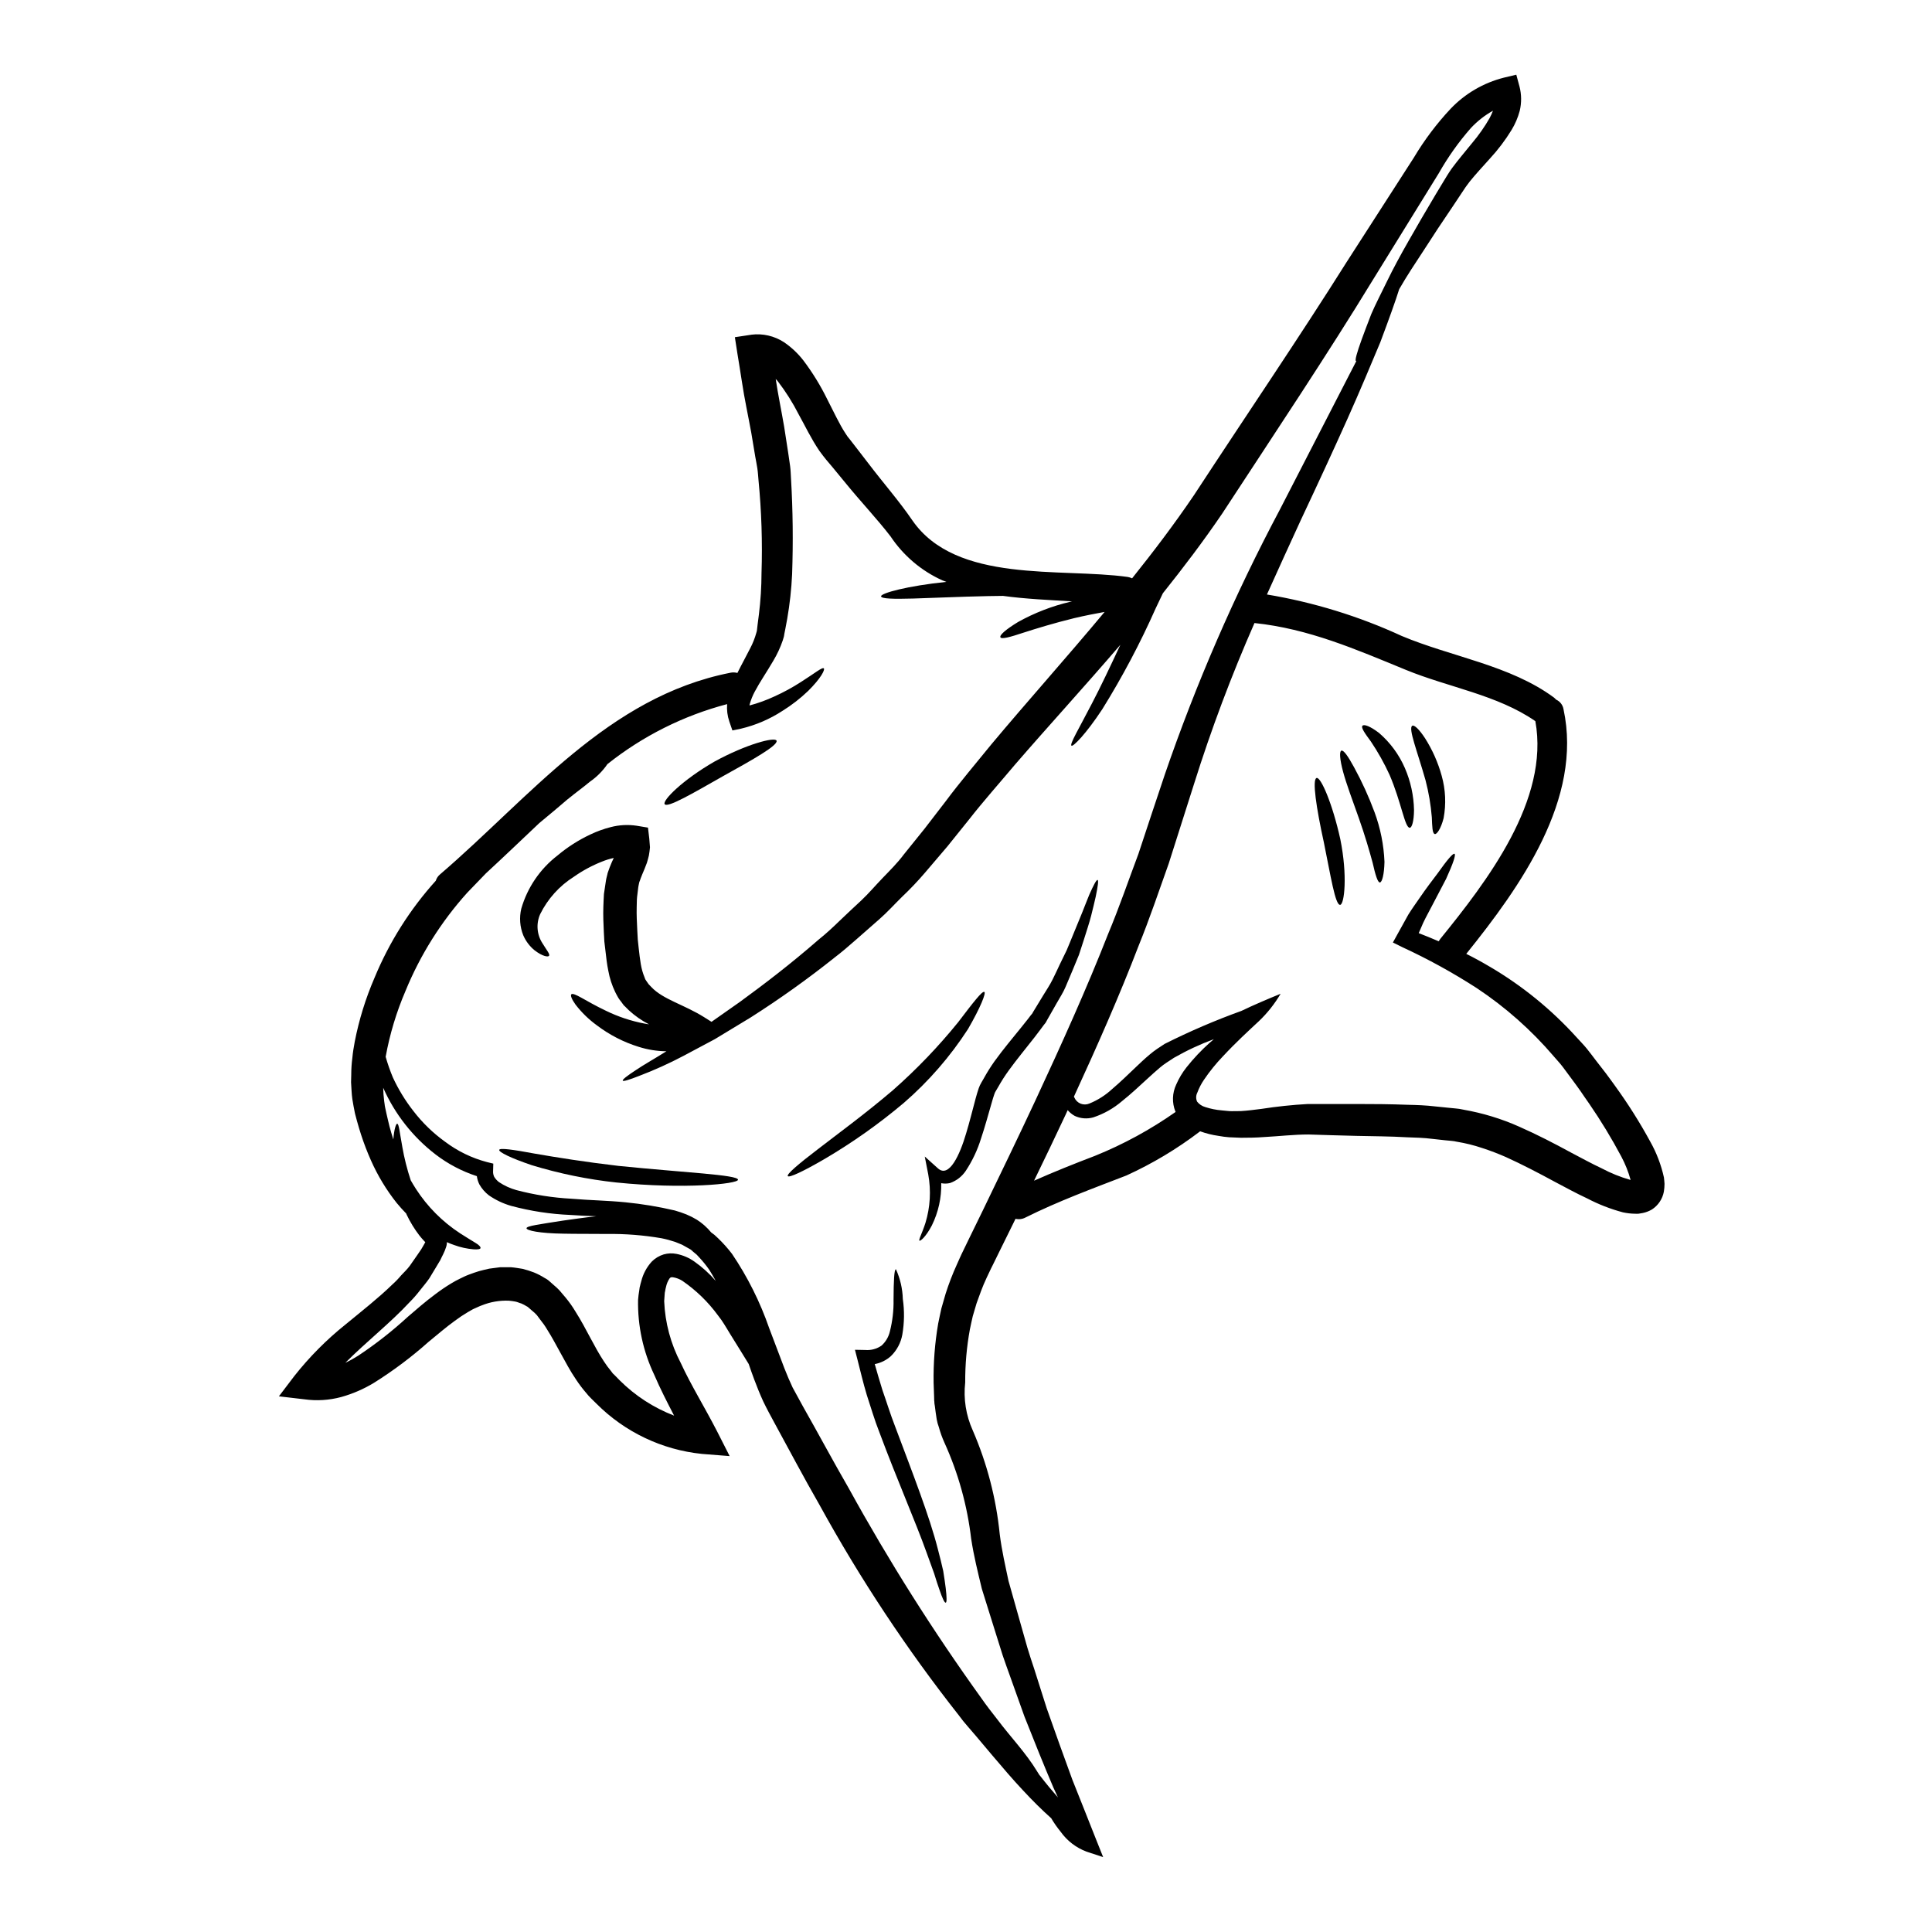 <?xml version="1.0" encoding="UTF-8"?>
<!-- Uploaded to: ICON Repo, www.svgrepo.com, Generator: ICON Repo Mixer Tools -->
<svg fill="#000000" width="800px" height="800px" version="1.1" viewBox="144 144 512 512" xmlns="http://www.w3.org/2000/svg">
 <g>
  <path d="m584.96 456.05c0.055 0.555 0.133 1.109 0.156 1.688-0.004 0.699-0.062 1.395-0.18 2.082-0.363 1.934-1.504 3.629-3.148 4.699-0.762 0.449-1.594 0.77-2.457 0.945-0.367 0.078-0.734 0.133-1.105 0.184-0.371 0.051-0.605 0-0.926 0v0.004c-1.082-0.016-2.16-0.141-3.215-0.371-3.285-0.875-6.461-2.113-9.473-3.691-2.902-1.344-5.668-2.875-8.438-4.328-4.484-2.43-8.781-4.668-13.078-6.621-2.059-0.906-4.16-1.711-6.301-2.402-2.172-0.734-4.406-1.289-6.668-1.66l-0.422-0.078-0.234-0.055-0.82-0.102-1.688-0.16c-1.133-0.129-2.266-0.234-3.379-0.371-2.211-0.289-4.508-0.344-6.75-0.422-4.434-0.266-8.992-0.266-13.383-0.371-4.387-0.105-8.574-0.234-12.688-0.367-3.848 0-7.871 0.473-11.844 0.684-1.969 0.156-4.008 0.184-6.012 0.184-1.082-0.027-2.137-0.078-3.191-0.133h0.004c-0.938-0.074-1.871-0.195-2.797-0.367-1.664-0.234-3.301-0.641-4.879-1.215-0.051 0.031-0.094 0.066-0.133 0.109-6.016 4.578-12.527 8.473-19.406 11.609-9.02 3.484-18.066 6.805-26.742 11.133-0.809 0.43-1.746 0.551-2.637 0.34-0.266 0.555-0.527 1.082-0.789 1.609-1.18 2.402-2.363 4.773-3.512 7.121l-1.738 3.543c-0.266 0.527-0.656 1.289-0.789 1.609l-0.84 1.773c-1.156 2.453-1.848 4.512-2.66 6.75l-1.004 3.406c-0.293 1.18-0.5 2.32-0.762 3.481v-0.004c-0.852 4.644-1.266 9.359-1.242 14.082-0.492 4.344 0.199 8.734 2.004 12.715 3.789 8.746 6.199 18.023 7.148 27.508 0.555 4.43 1.504 8.438 2.316 12.344 1.137 4.086 2.269 8.098 3.379 11.973 0.555 1.969 1.082 3.879 1.637 5.773 0.555 1.898 1.18 3.691 1.766 5.488 1.133 3.613 2.266 7.148 3.348 10.547 2.398 6.75 4.641 13.105 6.801 18.938 2.293 5.773 4.434 11.102 6.328 15.93l1.828 4.574-4.406-1.449c-2.758-1.035-5.144-2.871-6.856-5.273-0.922-1.133-1.762-2.332-2.508-3.59-2.426-2.16-4.93-4.637-7.519-7.434-2.637-2.793-5.297-5.934-8.098-9.23-1.395-1.637-2.82-3.324-4.269-5.066-0.738-0.871-1.504-1.738-2.266-2.637l-1.16-1.371-1.109-1.453c-13.828-17.547-26.188-36.203-36.945-55.781-4.297-7.477-8.176-14.848-12.051-21.938-0.949-1.766-1.902-3.484-2.902-5.566-0.898-1.969-1.66-3.879-2.363-5.75-0.527-1.398-1-2.754-1.477-4.141-0.633-1.055-1.32-2.16-2.082-3.379-0.898-1.422-1.848-2.981-2.879-4.641-0.473-0.82-1-1.633-1.527-2.504h0.004c-0.52-0.832-1.082-1.633-1.691-2.398-2.602-3.547-5.777-6.625-9.402-9.117-0.762-0.484-1.613-0.809-2.508-0.949-0.684-0.051-0.578 0.051-0.898 0.316h0.004c-0.465 0.695-0.785 1.477-0.949 2.293-0.094 0.332-0.164 0.668-0.211 1.004l-0.105 0.5c0 0.055-0.027 0.293-0.027 0.371-0.027 0.605-0.105 1.211-0.129 1.848 0.23 5.731 1.738 11.344 4.41 16.418 2.637 5.75 6.223 11.496 9.652 18.168l3.289 6.477-7.359-0.582c-10.57-1.086-20.441-5.789-27.945-13.316l-1.32-1.297-0.762-0.789-0.711-0.844v0.004c-0.934-1.086-1.797-2.231-2.586-3.426-1.574-2.293-2.793-4.641-4.035-6.883-1.238-2.242-2.402-4.457-3.664-6.434v-0.004c-0.555-0.934-1.184-1.824-1.875-2.664l-0.82-1.105h0.004c-0.422-0.461-0.879-0.887-1.371-1.27l-0.898-0.789-0.234-0.184c-0.055-0.023-0.238-0.129-0.238-0.129h-0.004c-0.445-0.277-0.914-0.527-1.398-0.738-0.527-0.129-1-0.395-1.574-0.5s-1.105-0.184-1.688-0.234v-0.004c-2.461-0.102-4.914 0.316-7.199 1.238-0.527 0.16-1.371 0.609-2.031 0.875-0.422 0.156-1.105 0.629-1.633 0.895v-0.004c-1.203 0.711-2.363 1.488-3.484 2.324-2.293 1.66-4.562 3.613-6.856 5.488v-0.004c-4.539 4.051-9.41 7.711-14.562 10.945-2.715 1.648-5.644 2.918-8.703 3.773-3.18 0.855-6.496 1.062-9.758 0.605l-6.75-0.789 4.086-5.379c3.973-5.035 8.5-9.602 13.504-13.609 4.512-3.715 8.809-7.086 12.367-10.547v-0.004c0.879-0.781 1.699-1.629 2.453-2.531 0.789-0.844 1.574-1.574 2.269-2.508 0.711-1 1.371-1.969 2.055-2.953 0.32-0.477 0.66-0.949 0.977-1.426l0.738-1.266c0.105-0.207 0.234-0.422 0.344-0.629-0.152-0.137-0.293-0.285-0.422-0.449-0.395-0.422-0.762-0.848-1.133-1.32v0.004c-1.316-1.715-2.445-3.562-3.375-5.512-0.051-0.102-0.078-0.207-0.129-0.316-0.848-0.871-1.688-1.793-2.535-2.82-2.734-3.453-5.019-7.234-6.805-11.262-0.988-2.219-1.859-4.492-2.613-6.805-0.371-1.18-0.762-2.402-1.082-3.613l-0.5-1.875-0.105-0.473-0.129-0.684-0.184-0.926-0.316-1.848c-0.105-0.66-0.16-1.477-0.211-2.215l-0.133-2.266 0.055-2.137h-0.004c0.008-1.449 0.102-2.894 0.293-4.328 0.129-1.426 0.367-2.875 0.629-4.269v-0.004c1.133-5.824 2.894-11.512 5.25-16.957 3.902-9.434 9.391-18.133 16.23-25.711 0.203-0.66 0.598-1.25 1.133-1.688 23.895-20.492 44.438-47.023 76.93-53.43v-0.004c0.617-0.129 1.262-0.109 1.871 0.055 1.109-2.242 2.32-4.406 3.379-6.516v0.004c0.691-1.309 1.238-2.691 1.633-4.117l0.133-0.473c0-0.055 0.051-0.371 0.051-0.371l0.156-1.348c0.105-0.898 0.238-1.793 0.348-2.715 0.449-3.621 0.68-7.266 0.688-10.918 0.266-8.184 0-16.379-0.789-24.527-0.102-1.078-0.156-2.211-0.316-3.242-0.156-1.031-0.371-2.082-0.555-3.109-0.344-2.109-0.711-4.195-1.055-6.332-0.816-4.484-1.789-8.887-2.504-13.656-0.371-2.481-0.789-4.961-1.18-7.387l-0.66-4.269 4.379-0.66 0.004-0.008c3.004-0.375 6.047 0.324 8.594 1.969 1.98 1.34 3.734 2.988 5.195 4.879 2.41 3.195 4.512 6.613 6.277 10.207 1.688 3.269 3.242 6.648 4.824 9.055l0.578 0.871 0.82 1.027 1.574 2.031c1.055 1.375 2.086 2.715 3.113 4.039 4.086 5.375 8.254 10.098 11.684 15.141 11.656 16.828 39.215 12.5 57.043 14.98h0.004c0.406 0.07 0.801 0.195 1.18 0.367 5.641-7.043 11.184-14.348 16.402-22.043 14.168-21.648 28.141-42.195 40.379-61.656 6.223-9.684 12.203-18.992 17.91-27.828h-0.004c2.773-4.644 6.035-8.977 9.73-12.922 3.828-4.012 8.711-6.863 14.082-8.227l3.32-0.789 0.848 3.148 0.004 0.004c0.543 2.106 0.559 4.316 0.051 6.434-0.477 1.781-1.203 3.484-2.164 5.062-1.648 2.691-3.559 5.219-5.699 7.539-1.969 2.191-3.848 4.223-5.402 6.148-0.395 0.5-0.684 0.949-1.055 1.426l-1.109 1.66c-0.711 1.078-1.449 2.16-2.133 3.215-2.879 4.219-5.488 8.176-7.809 11.809-2.398 3.641-4.59 6.961-6.379 10.078h-0.004c-0.055 0.109-0.113 0.215-0.184 0.312-0.949 3.035-2.637 7.754-5.012 14.082-2.363 5.617-5.223 12.527-8.758 20.414-3.535 7.883-7.648 16.805-12.266 26.613-2.848 6.223-5.902 12.844-9.016 19.805 12.348 2.059 24.367 5.754 35.734 10.996 13.188 5.539 28.773 7.754 40.379 16.355 0.199 0.164 0.383 0.34 0.551 0.527 1.016 0.469 1.734 1.402 1.926 2.504 5.144 23.816-11.469 47.102-25.766 64.855 2.059 1.027 4.141 2.16 6.277 3.43v-0.004c8.555 5.023 16.289 11.32 22.945 18.672 0.898 1.004 1.902 2.004 2.754 3.059 0.855 1.055 1.609 2.086 2.426 3.148 0.816 1.062 1.688 2.16 2.535 3.266 0.848 1.105 1.633 2.242 2.453 3.348l-0.004 0.004c3.441 4.734 6.57 9.684 9.367 14.824 1.676 2.973 2.898 6.184 3.633 9.52zm-8.938 0.605c0.023 0 0.078 0.027 0.105 0.027-0.59-2.141-1.414-4.211-2.457-6.172-2.574-4.832-5.418-9.52-8.52-14.031-0.789-1.105-1.555-2.238-2.293-3.32-0.738-1.082-1.555-2.137-2.316-3.191-0.762-1.055-1.574-2.133-2.363-3.188-0.789-1.055-1.609-1.875-2.402-2.82v-0.004c-5.938-6.957-12.816-13.051-20.434-18.105-6.309-4.07-12.891-7.691-19.707-10.84l-2.504-1.238 1.133-2.055c1.027-1.875 2.031-3.641 2.953-5.328 0.977-1.574 2.008-2.981 2.93-4.328 1.82-2.66 3.457-4.797 4.801-6.566 2.531-3.562 4.086-5.434 4.508-5.223 0.422 0.207-0.344 2.508-2.215 6.621-1.027 1.969-2.289 4.375-3.769 7.199-0.711 1.398-1.574 2.902-2.316 4.484-0.371 0.848-0.789 1.793-1.18 2.715 1.715 0.66 3.484 1.375 5.301 2.164l-0.004-0.004c0.117-0.211 0.246-0.414 0.395-0.605 12.344-15.215 29.039-36.844 25.215-57.734-10.047-6.961-23.051-8.965-34.285-13.578-13.293-5.461-25.793-10.918-40.148-12.422-6.125 13.926-11.477 28.18-16.035 42.695-2.188 6.856-4.406 13.871-6.691 21.047-2.559 7.148-5.035 14.562-7.988 21.809-5.062 13.203-10.945 26.496-17.141 39.969l0.129 0.238c0.316 0.738 0.918 1.32 1.664 1.617 0.75 0.293 1.582 0.281 2.32-0.043 2.242-0.91 4.297-2.227 6.066-3.875 2.059-1.738 4.113-3.742 6.328-5.852 1.109-1.055 2.242-2.137 3.508-3.191v-0.004c0.656-0.559 1.344-1.086 2.059-1.574l2.004-1.32v0.004c6.59-3.312 13.371-6.227 20.309-8.73 3.402-1.637 6.906-3.113 10.391-4.539-1.578 2.684-3.519 5.137-5.777 7.281-2.688 2.504-6.039 5.566-9.52 9.309h-0.004c-1.84 1.922-3.519 3.996-5.008 6.199-0.727 1.066-1.32 2.219-1.77 3.43-0.375 0.738-0.395 1.605-0.051 2.359 0.555 0.707 1.324 1.215 2.188 1.453 1.414 0.457 2.875 0.75 4.356 0.871 0.871 0.051 1.871 0.234 2.664 0.207 0.797-0.027 1.605-0.023 2.398-0.023 1.766-0.105 3.562-0.344 5.461-0.582h-0.004c4.074-0.637 8.176-1.066 12.293-1.293h12.988c4.379 0 8.809 0.027 13.555 0.211 2.363 0.051 4.695 0.129 7.148 0.422 1.215 0.105 2.43 0.266 3.668 0.371l1.848 0.18 0.922 0.105 1.109 0.211v0.004c5.098 0.891 10.066 2.402 14.793 4.512 4.723 2.082 9.309 4.457 13.715 6.856 2.754 1.449 5.461 2.93 8.148 4.191 2.394 1.273 4.918 2.293 7.527 3.035zm-37.242-281.41c0.34-0.613 0.629-1.25 0.871-1.902-2.199 1.23-4.188 2.797-5.902 4.644-3.211 3.668-6.035 7.656-8.441 11.895-5.539 8.98-11.359 18.402-17.465 28.266-12.027 19.727-25.82 40.352-39.98 62.004-5.039 7.41-10.34 14.371-15.691 21.07-0.633 1.32-1.266 2.637-1.898 3.984v-0.004c-4.098 9.238-8.832 18.184-14.168 26.766-4.328 6.566-7.703 9.965-8.152 9.652-0.551-0.371 1.969-4.512 5.438-11.234 2.211-4.223 4.723-9.52 7.516-15.508-9.574 11.156-19.121 21.574-27.852 31.672-4.191 4.984-8.383 9.68-12.238 14.609-1.949 2.43-3.848 4.801-5.746 7.148-2.008 2.363-3.984 4.684-5.934 6.961l-0.004 0.004c-1.91 2.234-3.934 4.363-6.066 6.379-2.059 2.031-3.938 4.117-6.016 5.934-2.078 1.82-4.113 3.613-6.094 5.352-1.98 1.738-3.938 3.43-5.961 4.961l0.004 0.004c-7.078 5.629-14.445 10.883-22.074 15.738-3.406 2.055-6.594 3.984-9.492 5.75-3.035 1.605-5.805 3.086-8.266 4.406-3.809 2.012-7.734 3.789-11.762 5.32-2.754 1.082-4.242 1.531-4.375 1.266s1.082-1.238 3.562-2.852c1.898-1.289 4.691-2.852 8.02-4.934l-0.004 0.004c-2.5-0.027-4.981-0.426-7.359-1.18-3.992-1.238-7.734-3.164-11.066-5.688-2.144-1.555-4.055-3.41-5.672-5.512-1.055-1.477-1.371-2.426-1.105-2.715 0.266-0.293 1.238 0.105 2.754 0.953s3.641 2.082 6.406 3.402h0.004c3.242 1.586 6.684 2.731 10.234 3.398 0.395 0.078 0.789 0.133 1.211 0.211v0.004c-1.953-1-3.766-2.262-5.379-3.75l-1.027-1.027-0.266-0.234-0.395-0.527-0.344-0.477h0.004c-0.27-0.316-0.516-0.648-0.738-1-0.293-0.504-0.582-1.031-0.848-1.574h0.004c-0.859-1.781-1.473-3.672-1.82-5.617-0.371-1.789-0.555-3.508-0.738-5.117l-0.316-2.66-0.133-2.481c-0.102-2.109-0.207-4.434-0.129-6.691 0.051-1.137 0.078-2.269 0.156-3.406 0.184-1.18 0.371-2.363 0.527-3.508l0.078-0.449 0.105-0.449 0.184-0.734 0.078-0.371 0.184-0.527 0.371-1.031c0.395-1.027 0.734-1.766 1.078-2.477l0.004 0.004c-1.078 0.23-2.129 0.555-3.148 0.973-2.625 1.039-5.113 2.379-7.422 4.004-3.836 2.418-6.93 5.852-8.941 9.918-1.121 2.523-0.883 5.445 0.633 7.754 1.105 1.82 2.031 2.848 1.711 3.293-0.234 0.344-1.66 0.184-3.769-1.426v0.004c-1.332-1.074-2.383-2.461-3.059-4.035-0.891-2.231-1.074-4.676-0.527-7.016 1.617-5.621 4.988-10.574 9.625-14.137 2.633-2.215 5.547-4.074 8.66-5.539 1.742-0.836 3.562-1.496 5.434-1.969 2.238-0.582 4.57-0.707 6.859-0.363l3.008 0.5 0.344 2.93c0.078 0.762 0.129 1.527 0.184 2.293-0.078 0.734-0.156 1.477-0.293 2.188-0.156 0.633-0.344 1.344-0.527 1.926l-0.633 1.633c-0.395 0.953-0.816 1.902-1.027 2.508l-0.133 0.395-0.078 0.211-0.148 0.387-0.156 0.734c-0.027 0.086-0.043 0.176-0.051 0.266l-0.055 0.32c-0.102 0.871-0.207 1.711-0.316 2.582-0.105 0.871-0.051 1.875-0.105 2.82-0.051 1.93 0.055 3.852 0.156 5.988l0.133 2.481 0.234 2.188c0.184 1.609 0.344 3.086 0.582 4.434l0.004-0.004c0.195 1.168 0.523 2.309 0.977 3.402 0.074 0.164 0.137 0.328 0.184 0.5 0.078 0.184 0.422 0.605 0.605 0.898l0.316 0.449c0.027 0.039 0.062 0.074 0.105 0.102l0.578 0.605c3.062 3.297 8.703 4.668 14.031 8.02l1.926 1.215c2.363-1.66 4.852-3.406 7.543-5.301 6.332-4.617 13.426-10.02 20.836-16.484 1.926-1.531 3.769-3.242 5.617-5.039 1.848-1.793 3.769-3.543 5.723-5.379 1.953-1.84 3.691-3.902 5.617-5.902 1.926-2.004 3.938-3.981 5.644-6.273 1.793-2.215 3.613-4.484 5.461-6.777 1.848-2.402 3.719-4.852 5.644-7.332 3.691-4.961 7.938-9.941 12.129-15.113 9.418-11.262 19.754-22.785 29.961-35.031-2.481 0.449-5.219 0.977-8.098 1.66-5.301 1.297-10.047 2.754-13.449 3.852-3.484 1.156-5.777 1.789-6.066 1.211-0.289-0.578 1.477-2.109 4.691-4.062 4.34-2.414 8.992-4.215 13.824-5.352 0.16-0.023 0.316-0.059 0.473-0.105-6.117-0.371-12.289-0.633-18.301-1.453-1.289 0.027-2.609 0.055-3.984 0.055-15.375 0.316-28.219 1.398-28.34 0.051 0-0.844 6.992-2.754 17.32-3.82-0.055-0.027-1.055-0.395-1.055-0.395-5.582-2.523-10.344-6.562-13.742-11.66-3.543-4.613-7.965-9.254-12.16-14.426-1.082-1.289-2.164-2.609-3.242-3.938l-1.664-1.969-0.816-1.027-0.953-1.266c-2.316-3.43-3.769-6.594-5.539-9.758l0.004 0.004c-1.566-3.074-3.41-5.996-5.512-8.73-0.184-0.234-0.371-0.395-0.555-0.605 0.633 4.195 1.531 8.492 2.242 12.66 0.371 2.363 0.711 4.668 1.082 6.992 0.156 1.16 0.344 2.293 0.5 3.457 0.156 1.16 0.156 2.188 0.234 3.293 0.5 8.465 0.582 16.855 0.293 25.32v-0.004c-0.184 3.957-0.617 7.902-1.293 11.805-0.156 0.922-0.344 1.82-0.5 2.688l-0.266 1.32-0.051 0.344-0.027 0.16-0.051 0.266c-0.027 0.078-0.055 0.18-0.055 0.18l-0.234 0.789c-0.645 1.883-1.484 3.695-2.508 5.406-1.82 3.113-3.613 5.695-4.902 8.152h-0.004c-0.582 1.086-1.043 2.238-1.367 3.426-0.023 0.09-0.031 0.176-0.027 0.266 2.273-0.602 4.488-1.406 6.617-2.402 2.434-1.098 4.777-2.375 7.016-3.824 3.668-2.316 5.695-4.035 6.066-3.586 0.32 0.344-0.734 2.559-4.164 5.961-2.086 2-4.379 3.777-6.836 5.301-3.352 2.18-7.055 3.769-10.945 4.695l-2.293 0.473-0.816-2.363c-0.504-1.48-0.703-3.051-0.582-4.613-11.562 3.043-22.367 8.457-31.723 15.902-1.242 1.816-2.809 3.391-4.617 4.641-1.633 1.375-3.719 2.879-6.016 4.746-2.16 1.875-4.668 3.957-7.41 6.227-4.723 4.457-9.414 8.965-14.168 13.344-1.605 1.66-3.242 3.379-4.934 5.117-6.906 7.664-12.438 16.461-16.352 26.004-2.414 5.609-4.184 11.477-5.273 17.484 0.527 1.848 1.16 3.664 1.898 5.438 1.469 3.191 3.309 6.199 5.477 8.961 2.379 3.094 5.195 5.82 8.359 8.098 3.309 2.5 7.07 4.332 11.078 5.391l1.715 0.422-0.055 1.926c-0.043 0.539 0.059 1.082 0.293 1.574 0.332 0.539 0.762 1.012 1.266 1.395 1.41 0.945 2.957 1.656 4.59 2.113 4.785 1.262 9.691 2.031 14.633 2.293 4.91 0.422 9.578 0.473 14.324 0.949 4.387 0.434 8.738 1.152 13.027 2.16 1.059 0.297 2.098 0.652 3.113 1.059 0.953 0.395 1.875 0.863 2.758 1.398 1.434 0.914 2.715 2.055 3.797 3.371l0.848 0.633c0.344 0.293 0.656 0.605 1 0.926h-0.004c1.328 1.277 2.555 2.652 3.672 4.113 4.133 6.117 7.449 12.75 9.863 19.727 1.289 3.43 2.637 6.992 4.008 10.574 0.684 1.766 1.426 3.481 2.188 5.117 0.789 1.477 1.766 3.269 2.754 5.039 3.984 7.016 7.938 14.426 12.203 21.809v0.004c10.566 19.184 22.281 37.715 35.074 55.496l1.031 1.449 1.027 1.375c0.711 0.922 1.426 1.848 2.137 2.754 3.481 4.641 7.516 8.809 10.492 13.684 0.211 0.32 0.449 0.684 0.66 1.055v0.004c0.055 0.074 0.117 0.148 0.188 0.211 1.633 2.109 3.191 3.984 4.746 5.75-0.395-0.848-0.789-1.688-1.18-2.559-2.477-5.777-5.012-12.105-7.699-18.895-1.238-3.43-2.504-6.973-3.797-10.629-0.66-1.824-1.32-3.668-1.969-5.566-0.578-1.875-1.18-3.769-1.789-5.695-1.211-3.879-2.453-7.832-3.719-11.895-1.055-4.379-2.16-8.809-2.82-13.191l-0.008 0.008c-1.023-8.863-3.426-17.516-7.117-25.637-0.59-1.305-1.074-2.652-1.453-4.035-0.254-0.684-0.449-1.391-0.578-2.109l-0.266-1.789-0.234-1.793-0.078-0.449-0.027-0.234-0.027-0.504-0.027-0.102-0.023-0.953c-0.055-1.262-0.078-2.531-0.133-3.793l-0.004-0.004c-0.086-5.285 0.32-10.566 1.215-15.773 0.289-1.32 0.527-2.664 0.844-3.984l1.133-3.938v0.004c0.836-2.617 1.82-5.18 2.957-7.676l0.789-1.766c0.367-0.871 0.605-1.266 0.895-1.902l1.715-3.543 3.481-7.125c4.617-9.574 9.336-19.285 13.98-29.246 6.961-14.957 13.578-29.617 19.223-44.02 3.008-7.172 5.438-14.32 8.047-21.254 2.348-7.117 4.656-14.074 6.934-20.859h-0.004c8.32-24.223 18.531-47.75 30.543-70.363 8.152-15.852 15.008-29.168 20.281-39.402-0.027 0-0.078 0.027-0.105 0-0.316-0.133 0.211-2.109 1.531-5.75 0.66-1.82 1.504-4.035 2.531-6.691 1.109-2.586 2.613-5.461 4.195-8.73 1.582-3.269 3.508-6.828 5.695-10.656 2.188-3.824 4.562-7.961 7.176-12.316 0.656-1.082 1.32-2.188 2.004-3.32 0.344-0.555 0.684-1.133 1.027-1.688 0.344-0.555 0.82-1.289 1.238-1.875 1.738-2.363 3.586-4.484 5.352-6.691 1.766-2.082 3.336-4.32 4.691-6.688zm-74.23 245.12c0.395-0.344 0.789-0.629 1.133-0.973-3.656 1.352-7.191 3-10.574 4.934l-2.008 1.32v-0.004c-0.586 0.391-1.148 0.812-1.688 1.266-1.105 0.926-2.238 1.969-3.348 2.981-2.211 2.031-4.406 4.09-6.691 5.902-2.242 1.93-4.844 3.402-7.652 4.328-1.629 0.461-3.371 0.324-4.906-0.391-0.711-0.395-1.344-0.914-1.871-1.531-0.156 0.371-0.344 0.738-0.5 1.109-2.793 5.961-5.594 11.809-8.41 17.59 5.324-2.363 10.707-4.512 16.164-6.594 7.539-3.051 14.707-6.953 21.359-11.633-0.023-0.051-0.051-0.078-0.078-0.133-0.91-2.289-0.832-4.852 0.211-7.082 0.715-1.652 1.641-3.207 2.758-4.617 1.844-2.328 3.887-4.492 6.102-6.473zm-130.88 63.07c-0.555-1-1.109-2.004-1.715-2.93-0.797-1.152-1.68-2.242-2.637-3.266l-0.684-0.738-0.633-0.527c-0.5-0.344-0.66-0.738-1.453-1.109-0.605-0.344-1.211-0.656-1.789-1l-1.742-0.711-0.004-0.004c-1.219-0.414-2.457-0.75-3.719-1.004-4.781-0.82-9.629-1.199-14.48-1.133-4.406-0.051-8.266 0-11.445-0.078-6.356-0.078-9.891-0.844-9.84-1.449 0.051-0.605 3.457-1.031 9.625-2.008 2.508-0.344 5.461-0.789 8.863-1.156-2.242-0.082-4.562-0.184-6.883-0.348-5.285-0.219-10.531-1.023-15.641-2.394-2.129-0.605-4.144-1.562-5.961-2.824-1.02-0.789-1.871-1.777-2.504-2.898-0.336-0.684-0.559-1.414-0.66-2.168-3.961-1.285-7.672-3.238-10.973-5.773-6.012-4.633-10.773-10.699-13.844-17.645 0.02 1.191 0.109 2.383 0.262 3.562l0.133 0.922 0.023 0.238 0.027 0.102v0.027l0.051 0.293 0.371 1.711c0.234 1.18 0.555 2.242 0.789 3.348 0.32 1.188 0.664 2.352 1.027 3.484 0.211-2.754 0.711-4.141 1.004-4.168 0.5 0 0.66 2.293 1.375 6.121h-0.004c0.527 3.016 1.277 5.984 2.242 8.891 0.449 0.789 0.898 1.527 1.371 2.266h-0.004c3.043 4.711 7.039 8.727 11.738 11.789 1.66 1.027 3.035 1.926 4.035 2.508 1 0.582 1.426 1.105 1.348 1.398s-0.762 0.395-1.898 0.316v-0.004c-1.711-0.145-3.398-0.516-5.012-1.105-0.68-0.227-1.352-0.492-2.008-0.789-0.012 0.121-0.012 0.246 0 0.367-0.027 0.297-0.09 0.59-0.184 0.875-0.215 0.688-0.488 1.359-0.816 2.004l-0.395 0.789-0.184 0.395-0.102 0.184-0.027 0.105-0.184 0.293c-0.293 0.5-0.582 1-0.898 1.504-0.605 1-1.211 2.031-1.848 3.059-0.711 1.055-1.633 2.109-2.481 3.191l0.004-0.004c-0.852 1.109-1.773 2.16-2.758 3.148-5.09 5.488-11.391 10.418-17.035 16.062 1.156-0.543 2.273-1.16 3.352-1.844 4.68-3.102 9.105-6.566 13.234-10.367 2.293-1.969 4.617-4.008 7.254-5.961 1.348-1.023 2.746-1.977 4.195-2.852 0.781-0.48 1.594-0.922 2.426-1.316 0.738-0.344 1.289-0.656 2.215-1s1.848-0.684 2.754-0.949c0.91-0.266 1.82-0.449 2.715-0.66l2.848-0.371c0.977-0.027 1.969 0 2.957 0 1.004 0.078 2.031 0.266 3.031 0.422 1.02 0.258 2.023 0.574 3.008 0.953 0.992 0.406 1.945 0.898 2.852 1.477l0.344 0.184 0.156 0.105 0.105 0.051 0.027 0.027 0.395 0.289 0.449 0.395 0.926 0.82-0.004-0.004c0.531 0.438 1.031 0.902 1.504 1.398l1.633 1.926c0.965 1.16 1.836 2.394 2.609 3.691 1.504 2.363 2.754 4.746 3.938 6.961 1.18 2.215 2.363 4.375 3.586 6.223 0.578 0.902 1.215 1.766 1.902 2.586l0.473 0.633 0.555 0.527 1.289 1.32c4.098 4.082 9.004 7.262 14.402 9.336-1.848-3.562-3.691-7.148-5.25-10.789-2.957-6.203-4.43-13.012-4.301-19.883 0.051-0.844 0.184-1.688 0.316-2.531 0.027-0.266 0.027-0.293 0.105-0.766l0.133-0.527c0.105-0.367 0.129-0.629 0.293-1.105v-0.004c0.477-1.945 1.438-3.742 2.793-5.223 0.879-0.883 1.961-1.531 3.152-1.895 1.105-0.316 2.269-0.363 3.398-0.137 1.719 0.34 3.348 1.039 4.773 2.059 2.07 1.461 3.953 3.168 5.609 5.082z"/>
  <path d="m526.07 349.62c1.023 3.648 1.195 7.484 0.5 11.211-0.734 2.875-1.848 4.375-2.363 4.191-0.633-0.211-0.656-1.969-0.762-4.457-0.27-3.301-0.824-6.578-1.664-9.785-2.137-7.57-4.668-13.848-3.508-14.453 0.551-0.266 1.82 0.949 3.348 3.269l0.004 0.004c1.973 3.098 3.473 6.477 4.445 10.02z"/>
  <path d="m518.73 358.67c-0.023 2.93-0.555 4.695-1.133 4.695-1.32 0-2.215-6.727-5.352-14.031-1.406-3.066-3.055-6.012-4.934-8.812-1.637-2.215-2.691-3.719-2.242-4.191 0.449-0.473 2.086 0.156 4.379 1.898 2.961 2.547 5.305 5.731 6.859 9.312 1.523 3.516 2.348 7.297 2.422 11.129z"/>
  <path d="m510.9 372.4c-0.078 3.379-0.633 5.406-1.211 5.461-0.578 0.051-1.211-2.031-1.926-5.223-0.82-3.031-2.031-7.25-3.691-11.918-1.66-4.668-3.269-8.965-4.141-12.203-0.871-3.234-1.031-5.375-0.449-5.59 0.582-0.211 1.789 1.504 3.375 4.434 2.086 3.82 3.891 7.785 5.406 11.867 1.562 4.227 2.453 8.672 2.637 13.172z"/>
  <path d="m499.19 366.36c1.969 9.707 1.082 17.297-0.023 17.434-1.32 0.156-2.508-7.648-4.328-16.531-2.004-9.129-3.148-16.746-1.926-17.09 1.117-0.324 4.203 6.793 6.277 16.188z"/>
  <path d="m434.87 377.2c0.293 0.078 0.082 1.66-0.5 4.457-0.316 1.375-0.711 3.086-1.211 5.039-0.5 1.953-1.238 4.141-2.004 6.594-0.395 1.211-0.789 2.481-1.238 3.797-0.555 1.32-1.109 2.688-1.688 4.086-0.578 1.398-1.211 2.879-1.848 4.379-0.633 1.504-1.531 2.848-2.363 4.328-0.832 1.484-1.664 2.926-2.535 4.457l-0.156 0.293-0.078 0.129-0.027 0.078-0.156 0.238-0.422 0.527-0.82 1.105c-0.555 0.711-1.105 1.453-1.66 2.188-2.266 2.902-4.668 5.801-6.777 8.703v0.004c-1.031 1.41-1.973 2.883-2.824 4.406l-0.656 1.109c-0.16 0.242-0.285 0.508-0.371 0.785-0.238 0.711-0.504 1.504-0.711 2.293-0.926 3.191-1.793 6.406-2.82 9.465l-0.004 0.004c-0.934 3.055-2.301 5.957-4.062 8.625-0.996 1.488-2.449 2.617-4.141 3.219-0.773 0.191-1.578 0.207-2.359 0.051 0.086 3.871-0.766 7.707-2.481 11.184-1.609 3.086-3.035 4.168-3.269 4.062-0.344-0.184 0.656-1.875 1.574-4.746v-0.004c1.258-4.144 1.512-8.527 0.738-12.789l-0.926-4.773 3.508 3.148c2.957 2.637 5.801-3.641 7.438-9.23 0.898-2.93 1.66-6.066 2.559-9.391 0.234-0.844 0.473-1.688 0.789-2.609v-0.004c0.184-0.531 0.422-1.047 0.715-1.531l0.656-1.133c0.859-1.566 1.812-3.078 2.848-4.535 2.426-3.348 4.875-6.227 7.121-9.02 0.555-0.711 1.105-1.398 1.66-2.082l0.789-1.031 0.395-0.473 0.078-0.133 0.156-0.289c0.922-1.48 1.793-2.957 2.664-4.379 0.871-1.426 1.789-2.793 2.481-4.191 0.688-1.398 1.32-2.715 1.926-4.035l1.82-3.746c0.555-1.238 1.004-2.481 1.504-3.637 0.949-2.32 1.82-4.434 2.586-6.297 0.766-1.867 1.344-3.484 1.898-4.773 1.152-2.602 1.895-4 2.207-3.922z"/>
  <path d="m404.86 406.87c0.504 0.266-1 4.086-4.328 9.84-4.719 7.293-10.445 13.883-17.012 19.57-6.578 5.551-13.621 10.531-21.043 14.887-5.668 3.297-9.359 5.012-9.703 4.512s2.754-3.148 7.961-7.121c5.144-3.984 12.398-9.258 19.859-15.613l0.004-0.004c6.269-5.516 12.062-11.551 17.32-18.039 3.883-5.102 6.363-8.352 6.941-8.031z"/>
  <path d="m394.62 564.82c0.293 2.481 0.32 3.852 0 3.906-0.32 0.051-0.895-1.18-1.684-3.508-0.426-1.18-0.871-2.586-1.375-4.219-0.605-1.637-1.262-3.484-2.004-5.539-2.93-8.203-7.781-19.199-12.5-31.863-1.32-3.32-2.293-6.723-3.348-9.914-0.977-3.242-1.715-6.434-2.481-9.414l-0.656-2.559 2.688 0.051c1.539 0.133 3.082-0.277 4.352-1.16 1.105-0.992 1.875-2.301 2.215-3.746 0.699-2.766 1.027-5.613 0.973-8.465 0.027-4.984 0.16-8.02 0.633-8.02h0.004c1.125 2.477 1.742 5.152 1.82 7.871 0.453 3.137 0.406 6.324-0.133 9.449-0.391 2.184-1.461 4.184-3.059 5.723-1.199 1.07-2.668 1.789-4.246 2.086 0.633 2.215 1.289 4.512 2.031 6.883 1.105 3.109 2.082 6.379 3.379 9.68 4.668 12.445 9.125 23.84 11.312 32.465 0.555 2.137 1.055 4.09 1.426 5.801 0.289 1.773 0.496 3.277 0.652 4.492z"/>
  <path d="m349.79 340.28c0.5 1.211-6.148 4.961-14.246 9.445-7.938 4.512-14.688 8.465-15.402 7.383-0.633-0.977 4.723-6.406 13.215-11.289 8.441-4.617 16.012-6.594 16.434-5.539z"/>
  <path d="m307.86 452.97c17.379 1.766 31.723 2.363 31.723 3.668 0.027 1.133-14.398 2.559-32.227 0.734v0.004c-7.606-0.82-15.117-2.356-22.434-4.59-5.539-1.871-8.781-3.481-8.625-4.059 0.156-0.578 3.769-0.055 9.445 1 5.625 0.977 13.41 2.227 22.117 3.242z"/>
 </g>
</svg>